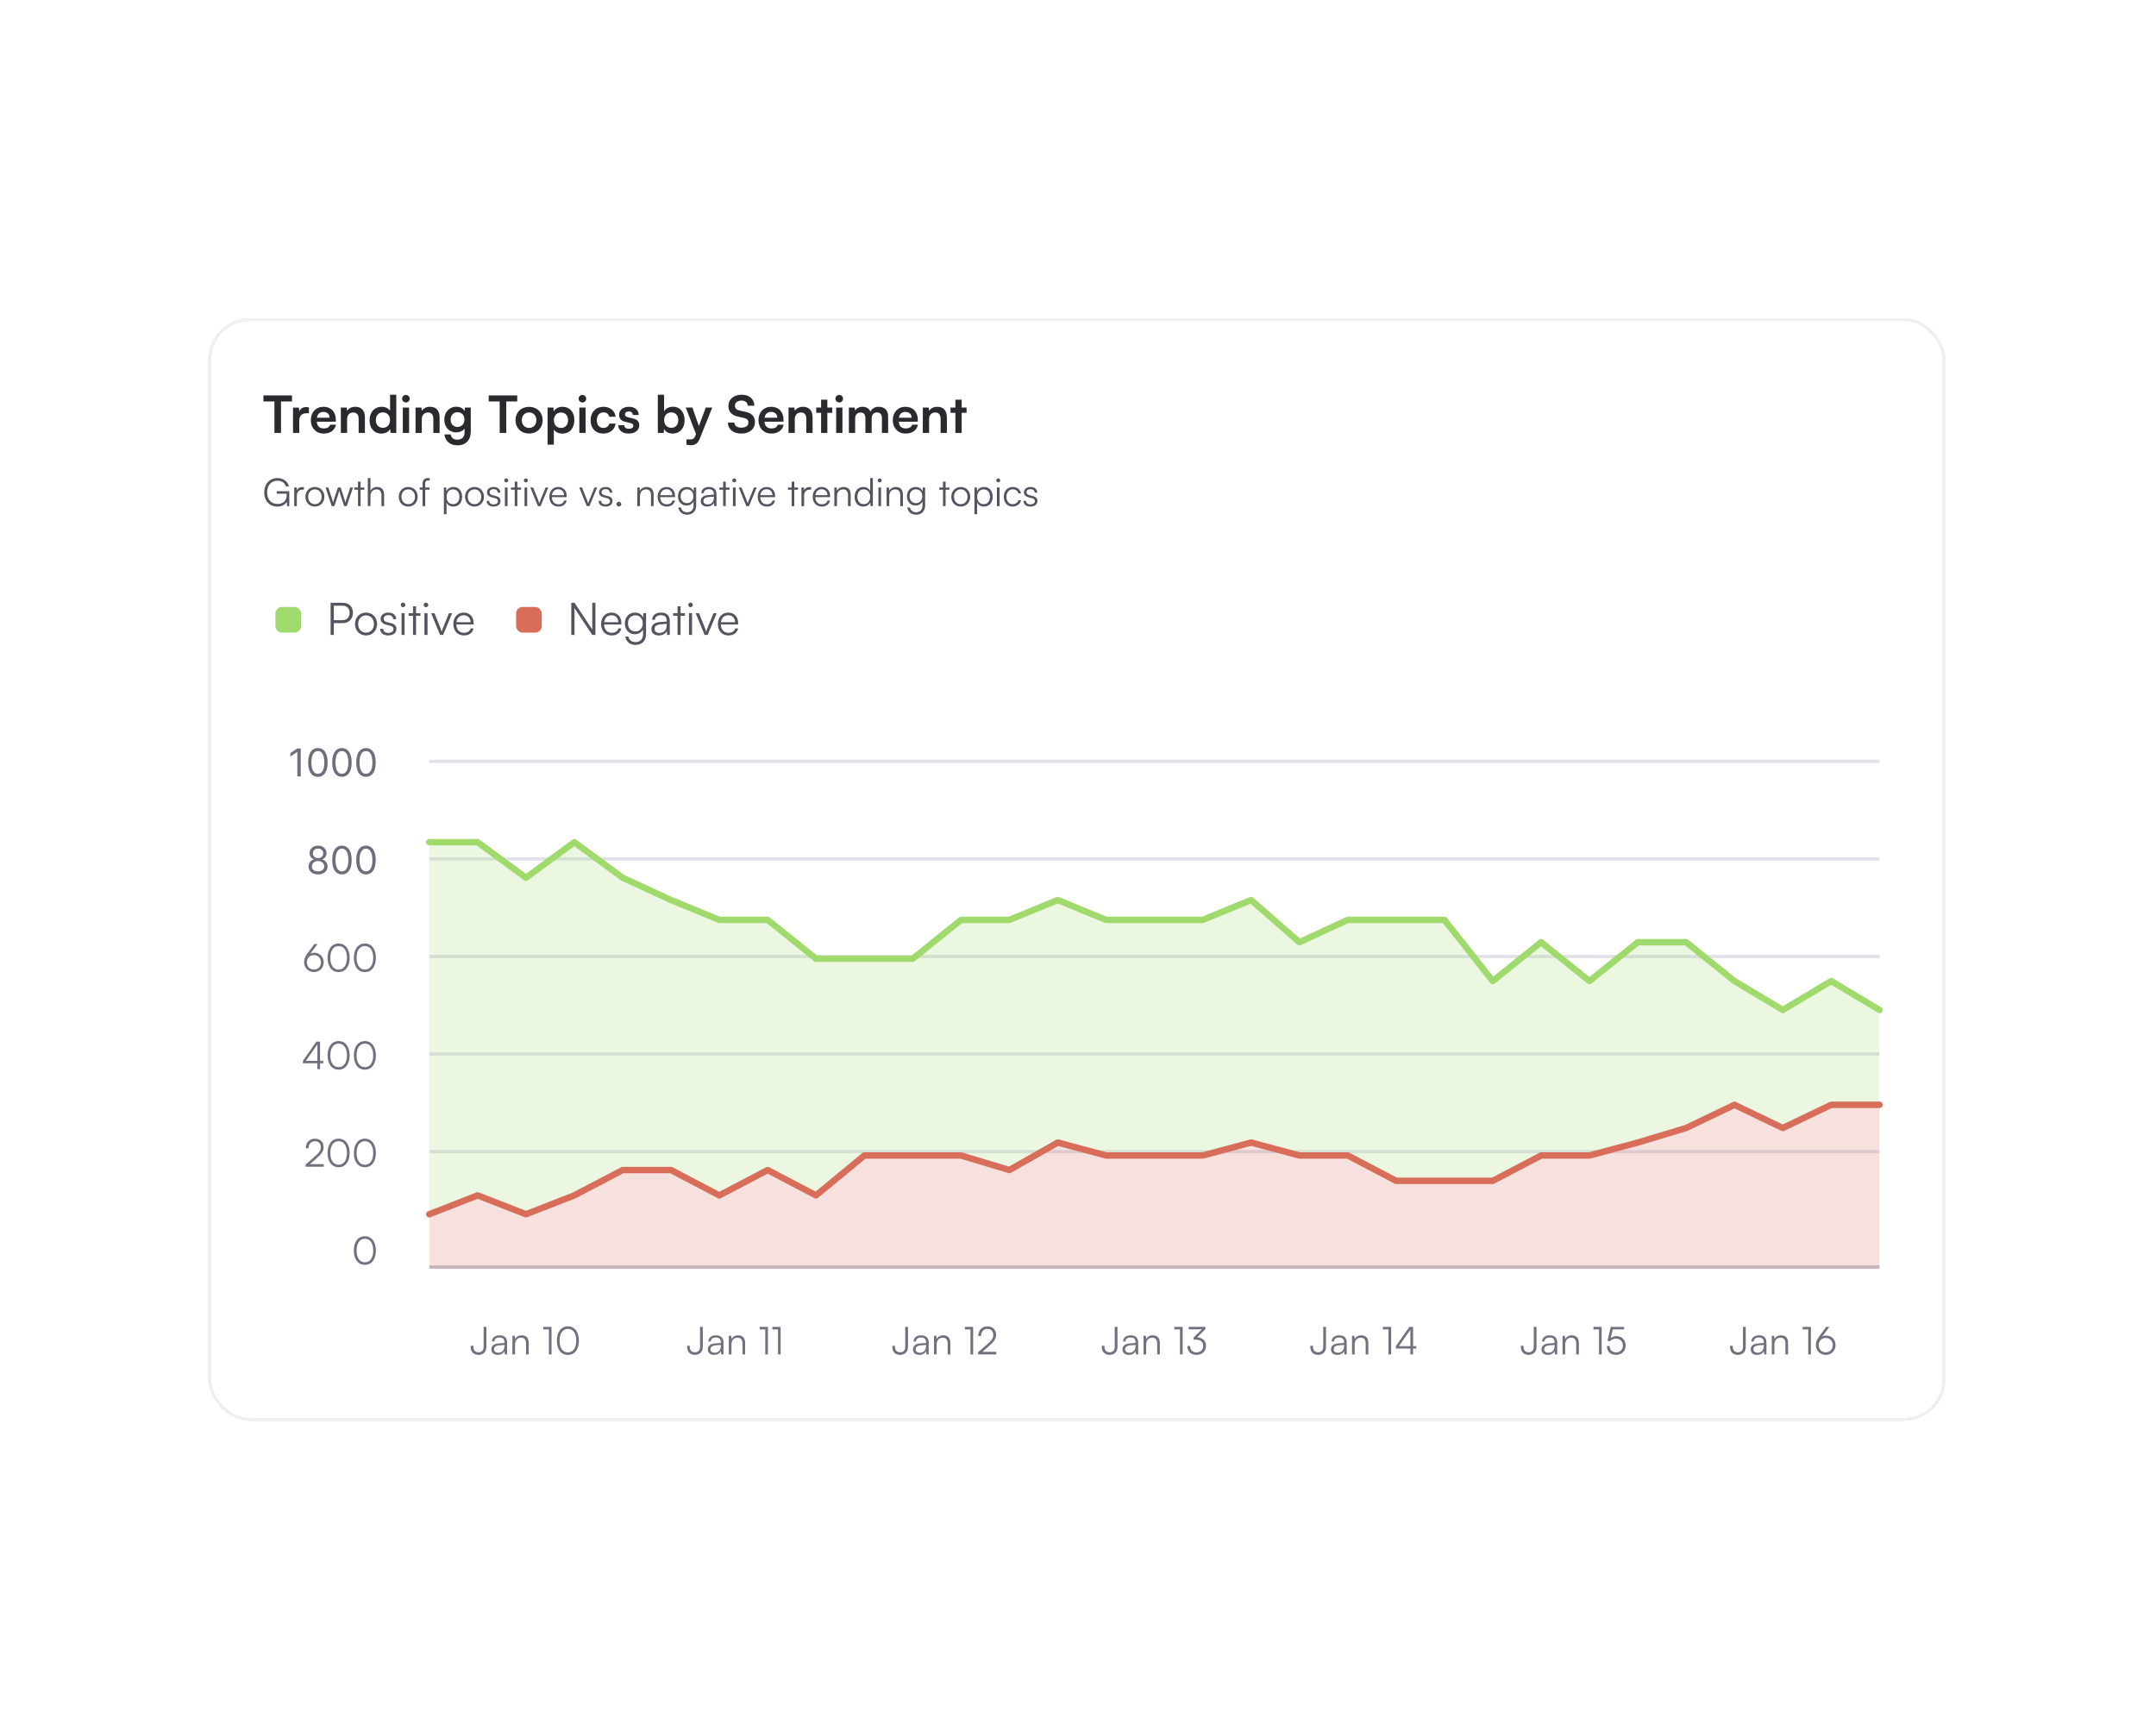 <svg width="500" height="400" viewBox="0 0 500 400" fill="none" xmlns="http://www.w3.org/2000/svg">
<g filter="url(#filter0_dd_8181_16797)">
<g clip-path="url(#clip0_8181_16797)">
<rect width="401.481" height="46.87" transform="translate(49 73)" fill="white"/>
<path d="M61.098 91.604V90.201H67.712V91.604H65.166V98.897H63.643V91.604H61.098ZM71.641 92.996V94.34H71.105C70.058 94.34 69.404 94.9 69.404 96.041V98.897H67.953V93.032H69.321L69.404 93.888C69.654 93.305 70.213 92.913 70.998 92.913C71.201 92.913 71.403 92.937 71.641 92.996ZM75.054 99.051C73.306 99.051 72.081 97.778 72.081 95.958C72.081 94.114 73.282 92.841 75.007 92.841C76.767 92.841 77.886 94.019 77.886 95.851V96.291L73.46 96.303C73.567 97.338 74.115 97.862 75.078 97.862C75.875 97.862 76.399 97.552 76.565 96.993H77.909C77.66 98.278 76.589 99.051 75.054 99.051ZM75.019 94.031C74.162 94.031 73.639 94.495 73.496 95.375H76.446C76.446 94.566 75.887 94.031 75.019 94.031ZM80.498 98.897H79.047V93.02H80.391L80.51 93.781C80.879 93.186 81.593 92.841 82.39 92.841C83.865 92.841 84.626 93.757 84.626 95.28V98.897H83.175V95.625C83.175 94.638 82.687 94.162 81.938 94.162C81.046 94.162 80.498 94.781 80.498 95.732V98.897ZM88.467 99.051C86.766 99.051 85.707 97.802 85.707 95.982C85.707 94.15 86.778 92.841 88.55 92.841C89.371 92.841 90.097 93.186 90.466 93.769V90.046H91.905V98.897H90.573L90.477 97.981C90.121 98.659 89.359 99.051 88.467 99.051ZM88.788 97.719C89.799 97.719 90.454 96.993 90.454 95.934C90.454 94.876 89.799 94.138 88.788 94.138C87.777 94.138 87.158 94.888 87.158 95.934C87.158 96.981 87.777 97.719 88.788 97.719ZM94.143 91.842C93.643 91.842 93.251 91.45 93.251 90.962C93.251 90.474 93.643 90.094 94.143 90.094C94.619 90.094 95.011 90.474 95.011 90.962C95.011 91.45 94.619 91.842 94.143 91.842ZM93.417 98.897V93.02H94.869V98.897H93.417ZM97.819 98.897H96.368V93.02H97.712L97.831 93.781C98.2 93.186 98.914 92.841 99.711 92.841C101.186 92.841 101.947 93.757 101.947 95.28V98.897H100.496V95.625C100.496 94.638 100.008 94.162 99.259 94.162C98.367 94.162 97.819 94.781 97.819 95.732V98.897ZM103.04 95.827C103.04 94.114 104.158 92.83 105.835 92.83C106.716 92.83 107.406 93.198 107.751 93.829L107.834 93.02H109.178V98.599C109.178 100.562 108 101.787 106.097 101.787C104.408 101.787 103.254 100.824 103.076 99.253H104.527C104.622 100.015 105.205 100.467 106.097 100.467C107.096 100.467 107.739 99.836 107.739 98.861V97.885C107.37 98.433 106.644 98.778 105.8 98.778C104.134 98.778 103.04 97.528 103.04 95.827ZM104.503 95.792C104.503 96.779 105.134 97.517 106.085 97.517C107.084 97.517 107.703 96.815 107.703 95.792C107.703 94.793 107.096 94.103 106.085 94.103C105.122 94.103 104.503 94.828 104.503 95.792ZM113.339 91.604V90.201H119.953V91.604H117.407V98.897H115.885V91.604H113.339ZM119.559 95.946C119.559 94.114 120.879 92.853 122.699 92.853C124.519 92.853 125.84 94.114 125.84 95.946C125.84 97.778 124.519 99.039 122.699 99.039C120.879 99.039 119.559 97.778 119.559 95.946ZM121.01 95.946C121.01 97.017 121.7 97.743 122.699 97.743C123.699 97.743 124.389 97.017 124.389 95.946C124.389 94.876 123.699 94.15 122.699 94.15C121.7 94.15 121.01 94.876 121.01 95.946ZM126.99 101.621V93.02H128.334L128.43 93.912C128.786 93.234 129.56 92.841 130.452 92.841C132.105 92.841 133.2 94.043 133.2 95.887C133.2 97.719 132.201 99.051 130.452 99.051C129.572 99.051 128.81 98.706 128.442 98.111V101.621H126.99ZM128.453 95.958C128.453 97.017 129.108 97.743 130.107 97.743C131.13 97.743 131.737 97.005 131.737 95.958C131.737 94.911 131.13 94.162 130.107 94.162C129.108 94.162 128.453 94.9 128.453 95.958ZM135.081 91.842C134.581 91.842 134.189 91.45 134.189 90.962C134.189 90.474 134.581 90.094 135.081 90.094C135.557 90.094 135.949 90.474 135.949 90.962C135.949 91.45 135.557 91.842 135.081 91.842ZM134.355 98.897V93.02H135.807V98.897H134.355ZM136.961 95.946C136.961 94.126 138.163 92.841 139.899 92.841C141.505 92.841 142.6 93.734 142.754 95.149H141.303C141.137 94.483 140.649 94.138 139.959 94.138C139.031 94.138 138.412 94.84 138.412 95.946C138.412 97.053 138.983 97.743 139.911 97.743C140.637 97.743 141.148 97.386 141.303 96.743H142.766C142.588 98.111 141.446 99.051 139.911 99.051C138.127 99.051 136.961 97.814 136.961 95.946ZM143.394 97.112H144.774C144.786 97.624 145.167 97.945 145.833 97.945C146.511 97.945 146.88 97.671 146.88 97.243C146.88 96.946 146.725 96.731 146.202 96.612L145.143 96.363C144.084 96.125 143.573 95.625 143.573 94.685C143.573 93.531 144.548 92.841 145.904 92.841C147.225 92.841 148.117 93.603 148.129 94.745H146.749C146.737 94.245 146.404 93.924 145.845 93.924C145.274 93.924 144.941 94.186 144.941 94.626C144.941 94.959 145.203 95.173 145.702 95.292L146.761 95.542C147.748 95.768 148.248 96.22 148.248 97.124C148.248 98.314 147.237 99.051 145.785 99.051C144.322 99.051 143.394 98.266 143.394 97.112ZM153.903 98.897H152.559V90.046H154.01V93.876C154.391 93.222 155.176 92.83 156.068 92.83C157.746 92.83 158.769 94.138 158.769 95.994C158.769 97.802 157.662 99.051 155.973 99.051C155.093 99.051 154.343 98.659 153.999 97.981L153.903 98.897ZM154.022 95.934C154.022 96.993 154.677 97.719 155.676 97.719C156.699 97.719 157.306 96.981 157.306 95.934C157.306 94.888 156.699 94.138 155.676 94.138C154.677 94.138 154.022 94.876 154.022 95.934ZM159.192 101.621V100.407H160.06C160.631 100.407 160.988 100.276 161.238 99.586L161.405 99.146L159.037 93.02H160.572L162.083 97.302L163.677 93.02H165.176L162.297 100.205C161.857 101.299 161.238 101.751 160.275 101.751C159.87 101.751 159.513 101.704 159.192 101.621ZM168.921 92.627C168.921 91.105 170.182 90.046 172.014 90.046C173.774 90.046 174.892 91.022 174.94 92.592H173.417C173.382 91.842 172.846 91.402 171.99 91.402C171.05 91.402 170.443 91.854 170.443 92.58C170.443 93.198 170.776 93.543 171.502 93.71L172.87 94.007C174.357 94.329 175.083 95.09 175.083 96.386C175.083 98.004 173.822 99.051 171.907 99.051C170.051 99.051 168.837 98.064 168.802 96.505H170.324C170.336 97.243 170.931 97.683 171.907 97.683C172.918 97.683 173.56 97.243 173.56 96.517C173.56 95.934 173.263 95.59 172.549 95.435L171.169 95.126C169.694 94.804 168.921 93.96 168.921 92.627ZM178.875 99.051C177.126 99.051 175.901 97.778 175.901 95.958C175.901 94.114 177.103 92.841 178.827 92.841C180.588 92.841 181.706 94.019 181.706 95.851V96.291L177.281 96.303C177.388 97.338 177.935 97.862 178.899 97.862C179.696 97.862 180.219 97.552 180.386 96.993H181.73C181.48 98.278 180.41 99.051 178.875 99.051ZM178.839 94.031C177.983 94.031 177.459 94.495 177.317 95.375H180.267C180.267 94.566 179.708 94.031 178.839 94.031ZM184.319 98.897H182.868V93.02H184.212L184.331 93.781C184.7 93.186 185.413 92.841 186.21 92.841C187.685 92.841 188.447 93.757 188.447 95.28V98.897H186.996V95.625C186.996 94.638 186.508 94.162 185.758 94.162C184.866 94.162 184.319 94.781 184.319 95.732V98.897ZM191.871 98.897H190.42V94.233H189.29V93.02H190.42V91.188H191.871V93.02H193.013V94.233H191.871V98.897ZM194.641 91.842C194.141 91.842 193.749 91.45 193.749 90.962C193.749 90.474 194.141 90.094 194.641 90.094C195.117 90.094 195.509 90.474 195.509 90.962C195.509 91.45 195.117 91.842 194.641 91.842ZM193.915 98.897V93.02H195.367V98.897H193.915ZM198.317 98.897H196.866V93.02H198.198L198.317 93.71C198.615 93.222 199.21 92.841 200.054 92.841C200.946 92.841 201.565 93.282 201.874 93.96C202.172 93.282 202.862 92.841 203.754 92.841C205.181 92.841 205.966 93.698 205.966 95.054V98.897H204.527V95.435C204.527 94.59 204.075 94.15 203.385 94.15C202.683 94.15 202.148 94.602 202.148 95.566V98.897H200.697V95.423C200.697 94.602 200.256 94.162 199.566 94.162C198.877 94.162 198.317 94.614 198.317 95.566V98.897ZM210.02 99.051C208.271 99.051 207.046 97.778 207.046 95.958C207.046 94.114 208.248 92.841 209.972 92.841C211.733 92.841 212.851 94.019 212.851 95.851V96.291L208.426 96.303C208.533 97.338 209.08 97.862 210.044 97.862C210.841 97.862 211.364 97.552 211.531 96.993H212.875C212.625 98.278 211.555 99.051 210.02 99.051ZM209.984 94.031C209.128 94.031 208.604 94.495 208.462 95.375H211.412C211.412 94.566 210.853 94.031 209.984 94.031ZM215.464 98.897H214.013V93.02H215.357L215.476 93.781C215.845 93.186 216.558 92.841 217.355 92.841C218.831 92.841 219.592 93.757 219.592 95.28V98.897H218.141V95.625C218.141 94.638 217.653 94.162 216.903 94.162C216.011 94.162 215.464 94.781 215.464 95.732V98.897ZM223.016 98.897H221.565V94.233H220.435V93.02H221.565V91.188H223.016V93.02H224.158V94.233H223.016V98.897Z" fill="#2A292E"/>
<path d="M64.348 109.983C62.876 109.983 61.948 111.071 61.948 112.704C61.948 114.363 62.93 115.371 64.366 115.371C65.437 115.371 66.481 114.854 66.481 113.319V112.989H64.17V112.418H67.087V115.88H66.579L66.516 114.863C66.177 115.496 65.374 115.978 64.339 115.978C62.528 115.978 61.279 114.676 61.279 112.704C61.279 110.75 62.528 109.376 64.357 109.376C65.704 109.376 66.748 110.143 66.998 111.303H66.302C66.034 110.429 65.285 109.983 64.348 109.983ZM70.487 111.499V112.053H70.147C69.353 112.053 68.845 112.588 68.845 113.409V115.871H68.229V111.553H68.809L68.854 112.222C69.023 111.758 69.478 111.455 70.085 111.455C70.219 111.455 70.335 111.464 70.487 111.499ZM70.836 113.712C70.836 112.392 71.764 111.437 73.031 111.437C74.298 111.437 75.225 112.392 75.225 113.712C75.225 115.024 74.298 115.978 73.031 115.978C71.764 115.978 70.836 115.024 70.836 113.712ZM71.46 113.703C71.46 114.72 72.103 115.425 73.031 115.425C73.95 115.425 74.601 114.72 74.601 113.703C74.601 112.704 73.95 111.99 73.031 111.99C72.103 111.99 71.46 112.704 71.46 113.703ZM76.928 115.871L75.501 111.553H76.134L76.982 114.158C77.08 114.444 77.16 114.738 77.25 115.086C77.321 114.738 77.464 114.301 77.508 114.158L78.365 111.553H78.998L79.846 114.158C79.926 114.39 80.033 114.765 80.114 115.086C80.203 114.729 80.221 114.622 80.372 114.158L81.229 111.553H81.871L80.408 115.871H79.81L78.918 113.159C78.811 112.838 78.74 112.57 78.686 112.311C78.624 112.543 78.552 112.802 78.436 113.159L77.544 115.871H76.928ZM83.63 115.871H83.024V112.07H82.158V111.553H83.024V110.188H83.63V111.553H84.496V112.07H83.63V115.871ZM85.913 115.862H85.297V109.367H85.913V112.302C86.19 111.785 86.716 111.437 87.439 111.437C88.572 111.437 89.08 112.142 89.08 113.23V115.871H88.465V113.364C88.465 112.356 87.992 111.999 87.323 111.999C86.395 111.999 85.913 112.686 85.913 113.516V115.862ZM92.478 113.712C92.478 112.392 93.406 111.437 94.673 111.437C95.94 111.437 96.868 112.392 96.868 113.712C96.868 115.024 95.94 115.978 94.673 115.978C93.406 115.978 92.478 115.024 92.478 113.712ZM93.103 113.703C93.103 114.72 93.745 115.425 94.673 115.425C95.592 115.425 96.243 114.72 96.243 113.703C96.243 112.704 95.592 111.99 94.673 111.99C93.745 111.99 93.103 112.704 93.103 113.703ZM97.336 111.553H97.996V110.714C97.996 109.742 98.531 109.367 99.192 109.367C99.343 109.367 99.522 109.376 99.664 109.403V109.929H99.299C98.754 109.929 98.612 110.206 98.612 110.714V111.553H99.629V112.07H98.612V115.871H97.996V112.07H97.336V111.553ZM102.941 117.754V111.553H103.476L103.538 112.427C103.842 111.758 104.448 111.437 105.171 111.437C106.42 111.437 107.17 112.392 107.17 113.694C107.17 114.997 106.447 115.978 105.171 115.978C104.44 115.978 103.86 115.666 103.556 115.041V117.754H102.941ZM103.565 113.712C103.565 114.702 104.118 115.425 105.064 115.425C106.001 115.425 106.545 114.702 106.545 113.712C106.545 112.713 106.001 111.999 105.064 111.999C104.118 111.999 103.565 112.713 103.565 113.712ZM107.848 113.712C107.848 112.392 108.775 111.437 110.042 111.437C111.309 111.437 112.237 112.392 112.237 113.712C112.237 115.024 111.309 115.978 110.042 115.978C108.775 115.978 107.848 115.024 107.848 113.712ZM108.472 113.703C108.472 114.72 109.114 115.425 110.042 115.425C110.961 115.425 111.613 114.72 111.613 113.703C111.613 112.704 110.961 111.99 110.042 111.99C109.114 111.99 108.472 112.704 108.472 113.703ZM112.856 114.658H113.445C113.445 115.157 113.819 115.47 114.426 115.47C115.095 115.47 115.488 115.184 115.488 114.72C115.488 114.363 115.309 114.158 114.801 114.033L114.06 113.846C113.311 113.658 112.945 113.266 112.945 112.677C112.945 111.919 113.579 111.437 114.506 111.437C115.416 111.437 116.005 111.937 116.032 112.74H115.434C115.416 112.24 115.068 111.945 114.489 111.945C113.882 111.945 113.543 112.204 113.543 112.668C113.543 112.998 113.775 113.23 114.248 113.346L114.988 113.534C115.738 113.721 116.077 114.069 116.077 114.693C116.077 115.47 115.416 115.978 114.435 115.978C113.463 115.978 112.856 115.461 112.856 114.658ZM117.393 110.366C117.144 110.366 116.938 110.161 116.938 109.911C116.938 109.662 117.144 109.447 117.393 109.447C117.643 109.447 117.857 109.662 117.857 109.911C117.857 110.161 117.643 110.366 117.393 110.366ZM117.09 115.871V111.553H117.706V115.871H117.09ZM119.98 115.871H119.373V112.07H118.508V111.553H119.373V110.188H119.98V111.553H120.845V112.07H119.98V115.871ZM121.95 110.366C121.7 110.366 121.495 110.161 121.495 109.911C121.495 109.662 121.7 109.447 121.95 109.447C122.2 109.447 122.414 109.662 122.414 109.911C122.414 110.161 122.2 110.366 121.95 110.366ZM121.647 115.871V111.553H122.262V115.871H121.647ZM124.751 115.871L122.984 111.553H123.644L124.76 114.337C124.876 114.649 124.992 114.943 125.072 115.229C125.152 114.934 125.268 114.649 125.393 114.337L126.526 111.553H127.16L125.366 115.871H124.751ZM129.505 115.978C128.238 115.978 127.39 115.068 127.39 113.712C127.39 112.365 128.229 111.437 129.46 111.437C130.629 111.437 131.423 112.267 131.423 113.489V113.792H127.988C128.032 114.845 128.586 115.452 129.513 115.452C130.218 115.452 130.673 115.148 130.834 114.577H131.423C131.191 115.487 130.522 115.978 129.505 115.978ZM129.46 111.963C128.648 111.963 128.113 112.499 128.006 113.346H130.807C130.807 112.516 130.272 111.963 129.46 111.963ZM136.086 115.871L134.319 111.553H134.98L136.095 114.337C136.211 114.649 136.327 114.943 136.407 115.229C136.487 114.934 136.603 114.649 136.728 114.337L137.861 111.553H138.495L136.701 115.871H136.086ZM138.828 114.658H139.417C139.417 115.157 139.792 115.47 140.399 115.47C141.068 115.47 141.46 115.184 141.46 114.72C141.46 114.363 141.282 114.158 140.773 114.033L140.033 113.846C139.283 113.658 138.918 113.266 138.918 112.677C138.918 111.919 139.551 111.437 140.479 111.437C141.389 111.437 141.978 111.937 142.005 112.74H141.407C141.389 112.24 141.041 111.945 140.461 111.945C139.854 111.945 139.515 112.204 139.515 112.668C139.515 112.998 139.747 113.23 140.22 113.346L140.961 113.534C141.71 113.721 142.049 114.069 142.049 114.693C142.049 115.47 141.389 115.978 140.408 115.978C139.435 115.978 138.828 115.461 138.828 114.658ZM143.519 115.969C143.216 115.969 142.957 115.719 142.957 115.425C142.957 115.122 143.216 114.863 143.519 114.863C143.823 114.863 144.081 115.122 144.081 115.425C144.081 115.719 143.823 115.969 143.519 115.969ZM148.418 115.871H147.802V111.553H148.338L148.427 112.302C148.712 111.749 149.283 111.437 149.908 111.437C151.095 111.437 151.585 112.142 151.585 113.23V115.871H150.97V113.364C150.97 112.356 150.515 111.999 149.801 111.999C148.918 111.999 148.418 112.641 148.418 113.614V115.871ZM154.623 115.978C153.356 115.978 152.509 115.068 152.509 113.712C152.509 112.365 153.347 111.437 154.579 111.437C155.747 111.437 156.541 112.267 156.541 113.489V113.792H153.107C153.151 114.845 153.704 115.452 154.632 115.452C155.337 115.452 155.792 115.148 155.953 114.577H156.541C156.31 115.487 155.64 115.978 154.623 115.978ZM154.579 111.963C153.767 111.963 153.232 112.499 153.124 113.346H155.926C155.926 112.516 155.391 111.963 154.579 111.963ZM157.231 113.587C157.231 112.409 157.99 111.437 159.257 111.437C160.006 111.437 160.577 111.785 160.854 112.418L160.916 111.553H161.451V115.737C161.451 117.022 160.631 117.861 159.364 117.861C158.257 117.861 157.481 117.236 157.312 116.192H157.927C158.061 116.888 158.596 117.299 159.373 117.299C160.256 117.299 160.845 116.701 160.845 115.8V114.774C160.55 115.38 159.952 115.737 159.212 115.737C157.981 115.737 157.231 114.765 157.231 113.587ZM157.847 113.578C157.847 114.461 158.391 115.184 159.301 115.184C160.238 115.184 160.791 114.506 160.791 113.578C160.791 112.659 160.256 111.981 159.31 111.981C158.382 111.981 157.847 112.704 157.847 113.578ZM163.976 115.978C163.057 115.978 162.513 115.461 162.513 114.702C162.513 113.908 163.12 113.409 164.128 113.328L165.555 113.212V113.07C165.555 112.222 165.047 111.954 164.413 111.954C163.664 111.954 163.218 112.293 163.218 112.873H162.656C162.656 111.999 163.369 111.437 164.431 111.437C165.43 111.437 166.162 111.937 166.162 113.079V115.871H165.644L165.564 115.113C165.297 115.657 164.708 115.978 163.976 115.978ZM164.119 115.479C165.029 115.479 165.555 114.845 165.555 113.908V113.676L164.279 113.774C163.468 113.846 163.137 114.203 163.137 114.684C163.137 115.211 163.53 115.479 164.119 115.479ZM168.309 115.871H167.702V112.07H166.837V111.553H167.702V110.188H168.309V111.553H169.175V112.07H168.309V115.871ZM170.28 110.366C170.03 110.366 169.825 110.161 169.825 109.911C169.825 109.662 170.03 109.447 170.28 109.447C170.529 109.447 170.743 109.662 170.743 109.911C170.743 110.161 170.529 110.366 170.28 110.366ZM169.976 115.871V111.553H170.592V115.871H169.976ZM173.08 115.871L171.314 111.553H171.974L173.089 114.337C173.205 114.649 173.321 114.943 173.401 115.229C173.482 114.934 173.597 114.649 173.722 114.337L174.855 111.553H175.489L173.696 115.871H173.08ZM177.834 115.978C176.567 115.978 175.719 115.068 175.719 113.712C175.719 112.365 176.558 111.437 177.789 111.437C178.958 111.437 179.752 112.267 179.752 113.489V113.792H176.317C176.362 114.845 176.915 115.452 177.843 115.452C178.548 115.452 179.003 115.148 179.163 114.577H179.752C179.52 115.487 178.851 115.978 177.834 115.978ZM177.789 111.963C176.977 111.963 176.442 112.499 176.335 113.346H179.137C179.137 112.516 178.601 111.963 177.789 111.963ZM184.201 115.871H183.594V112.07H182.729V111.553H183.594V110.188H184.201V111.553H185.067V112.07H184.201V115.871ZM188.125 111.499V112.053H187.786C186.992 112.053 186.484 112.588 186.484 113.409V115.871H185.868V111.553H186.448L186.493 112.222C186.662 111.758 187.117 111.455 187.724 111.455C187.858 111.455 187.974 111.464 188.125 111.499ZM190.589 115.978C189.322 115.978 188.475 115.068 188.475 113.712C188.475 112.365 189.314 111.437 190.545 111.437C191.714 111.437 192.508 112.267 192.508 113.489V113.792H189.073C189.117 114.845 189.67 115.452 190.598 115.452C191.303 115.452 191.758 115.148 191.919 114.577H192.508C192.276 115.487 191.606 115.978 190.589 115.978ZM190.545 111.963C189.733 111.963 189.198 112.499 189.09 113.346H191.892C191.892 112.516 191.357 111.963 190.545 111.963ZM194.107 115.871H193.492V111.553H194.027L194.116 112.302C194.402 111.749 194.973 111.437 195.597 111.437C196.784 111.437 197.275 112.142 197.275 113.23V115.871H196.659V113.364C196.659 112.356 196.204 111.999 195.49 111.999C194.607 111.999 194.107 112.641 194.107 113.614V115.871ZM200.197 115.978C198.939 115.978 198.198 115.015 198.198 113.721C198.198 112.418 198.939 111.437 200.224 111.437C200.937 111.437 201.508 111.749 201.812 112.374V109.367H202.427V115.871H201.892L201.829 114.988C201.526 115.657 200.919 115.978 200.197 115.978ZM200.304 115.416C201.25 115.416 201.803 114.702 201.803 113.703C201.803 112.713 201.25 111.99 200.304 111.99C199.367 111.99 198.823 112.713 198.823 113.703C198.823 114.702 199.367 115.416 200.304 115.416ZM204.015 110.366C203.765 110.366 203.56 110.161 203.56 109.911C203.56 109.662 203.765 109.447 204.015 109.447C204.265 109.447 204.479 109.662 204.479 109.911C204.479 110.161 204.265 110.366 204.015 110.366ZM203.712 115.871V111.553H204.327V115.871H203.712ZM206.227 115.871H205.611V111.553H206.146L206.236 112.302C206.521 111.749 207.092 111.437 207.717 111.437C208.903 111.437 209.394 112.142 209.394 113.23V115.871H208.778V113.364C208.778 112.356 208.323 111.999 207.61 111.999C206.726 111.999 206.227 112.641 206.227 113.614V115.871ZM210.327 113.587C210.327 112.409 211.085 111.437 212.352 111.437C213.101 111.437 213.672 111.785 213.949 112.418L214.011 111.553H214.547V115.737C214.547 117.022 213.726 117.861 212.459 117.861C211.353 117.861 210.576 117.236 210.407 116.192H211.022C211.156 116.888 211.692 117.299 212.468 117.299C213.351 117.299 213.94 116.701 213.94 115.8V114.774C213.645 115.38 213.048 115.737 212.307 115.737C211.076 115.737 210.327 114.765 210.327 113.587ZM210.942 113.578C210.942 114.461 211.486 115.184 212.396 115.184C213.333 115.184 213.886 114.506 213.886 113.578C213.886 112.659 213.351 111.981 212.405 111.981C211.477 111.981 210.942 112.704 210.942 113.578ZM219.296 115.871H218.689V112.07H217.824V111.553H218.689V110.188H219.296V111.553H220.161V112.07H219.296V115.871ZM220.616 113.712C220.616 112.392 221.544 111.437 222.811 111.437C224.078 111.437 225.006 112.392 225.006 113.712C225.006 115.024 224.078 115.978 222.811 115.978C221.544 115.978 220.616 115.024 220.616 113.712ZM221.241 113.703C221.241 114.72 221.883 115.425 222.811 115.425C223.73 115.425 224.381 114.72 224.381 113.703C224.381 112.704 223.73 111.99 222.811 111.99C221.883 111.99 221.241 112.704 221.241 113.703ZM225.99 117.754V111.553H226.526L226.588 112.427C226.891 111.758 227.498 111.437 228.221 111.437C229.47 111.437 230.219 112.392 230.219 113.694C230.219 114.997 229.496 115.978 228.221 115.978C227.489 115.978 226.909 115.666 226.606 115.041V117.754H225.99ZM226.615 113.712C226.615 114.702 227.168 115.425 228.114 115.425C229.05 115.425 229.595 114.702 229.595 113.712C229.595 112.713 229.05 111.999 228.114 111.999C227.168 111.999 226.615 112.713 226.615 113.712ZM231.504 110.366C231.254 110.366 231.049 110.161 231.049 109.911C231.049 109.662 231.254 109.447 231.504 109.447C231.754 109.447 231.968 109.662 231.968 109.911C231.968 110.161 231.754 110.366 231.504 110.366ZM231.2 115.871V111.553H231.816V115.871H231.2ZM232.796 113.721C232.796 112.365 233.626 111.437 234.884 111.437C235.883 111.437 236.615 112.017 236.784 112.909H236.169C236.008 112.311 235.491 111.981 234.893 111.981C234.019 111.981 233.403 112.65 233.403 113.712C233.403 114.738 233.974 115.425 234.848 115.425C235.491 115.425 236.008 115.068 236.178 114.515H236.802C236.597 115.398 235.83 115.978 234.848 115.978C233.626 115.978 232.796 115.077 232.796 113.721ZM237.369 114.658H237.958C237.958 115.157 238.333 115.47 238.939 115.47C239.608 115.47 240.001 115.184 240.001 114.72C240.001 114.363 239.823 114.158 239.314 114.033L238.574 113.846C237.824 113.658 237.458 113.266 237.458 112.677C237.458 111.919 238.092 111.437 239.02 111.437C239.93 111.437 240.519 111.937 240.545 112.74H239.948C239.93 112.24 239.582 111.945 239.002 111.945C238.395 111.945 238.056 112.204 238.056 112.668C238.056 112.998 238.288 113.23 238.761 113.346L239.501 113.534C240.251 113.721 240.59 114.069 240.59 114.693C240.59 115.47 239.93 115.978 238.948 115.978C237.976 115.978 237.369 115.461 237.369 114.658Z" fill="#56535E"/>
<rect width="401.481" height="208.176" transform="translate(49 119.869)" fill="white"/>
<rect x="63.87" y="139.264" width="5.948" height="5.948" rx="1.487" fill="#A1DA6C"/>
<path d="M79.513 143.001H77.421V145.738H76.671V138.286H79.513C80.949 138.286 81.855 139.222 81.855 140.628C81.855 141.981 80.939 143.001 79.513 143.001ZM79.409 138.962H77.421V142.324H79.367C80.45 142.324 81.074 141.637 81.074 140.617C81.074 139.587 80.439 138.962 79.409 138.962ZM82.331 143.219C82.331 141.679 83.414 140.565 84.892 140.565C86.37 140.565 87.452 141.679 87.452 143.219C87.452 144.749 86.37 145.863 84.892 145.863C83.414 145.863 82.331 144.749 82.331 143.219ZM83.06 143.209C83.06 144.396 83.809 145.218 84.892 145.218C85.964 145.218 86.724 144.396 86.724 143.209C86.724 142.043 85.964 141.21 84.892 141.21C83.809 141.21 83.06 142.043 83.06 143.209ZM88.174 144.323H88.861C88.861 144.906 89.298 145.27 90.006 145.27C90.787 145.27 91.245 144.937 91.245 144.396C91.245 143.979 91.037 143.74 90.443 143.594L89.579 143.375C88.705 143.157 88.278 142.699 88.278 142.012C88.278 141.127 89.017 140.565 90.1 140.565C91.162 140.565 91.849 141.148 91.88 142.085H91.182C91.162 141.502 90.756 141.158 90.079 141.158C89.371 141.158 88.976 141.46 88.976 142.002C88.976 142.387 89.246 142.657 89.798 142.793L90.662 143.011C91.536 143.23 91.932 143.636 91.932 144.364C91.932 145.27 91.162 145.863 90.017 145.863C88.882 145.863 88.174 145.259 88.174 144.323ZM93.468 139.316C93.177 139.316 92.937 139.077 92.937 138.785C92.937 138.494 93.177 138.244 93.468 138.244C93.76 138.244 94.009 138.494 94.009 138.785C94.009 139.077 93.76 139.316 93.468 139.316ZM93.114 145.738V140.7H93.832V145.738H93.114ZM96.486 145.738H95.778V141.304H94.768V140.7H95.778V139.108H96.486V140.7H97.495V141.304H96.486V145.738ZM98.784 139.316C98.493 139.316 98.254 139.077 98.254 138.785C98.254 138.494 98.493 138.244 98.784 138.244C99.076 138.244 99.326 138.494 99.326 138.785C99.326 139.077 99.076 139.316 98.784 139.316ZM98.43 145.738V140.7H99.149V145.738H98.43ZM102.052 145.738L99.991 140.7H100.761L102.062 143.948C102.197 144.312 102.333 144.656 102.426 144.989C102.52 144.645 102.655 144.312 102.801 143.948L104.123 140.7H104.862L102.77 145.738H102.052ZM107.598 145.863C106.12 145.863 105.131 144.801 105.131 143.219C105.131 141.648 106.109 140.565 107.546 140.565C108.909 140.565 109.836 141.533 109.836 142.959V143.313H105.828C105.88 144.541 106.526 145.249 107.608 145.249C108.43 145.249 108.961 144.895 109.149 144.229H109.836C109.565 145.291 108.784 145.863 107.598 145.863ZM107.546 141.179C106.599 141.179 105.974 141.804 105.849 142.793H109.117C109.117 141.825 108.493 141.179 107.546 141.179Z" fill="#56535E"/>
<rect x="119.688" y="139.264" width="5.948" height="5.948" rx="1.487" fill="#D86D5A"/>
<path d="M133.238 145.738H132.489V138.286H133.248L137.349 144.489V138.286H138.088V145.738H137.349L133.238 139.535V145.738ZM141.866 145.863C140.388 145.863 139.399 144.801 139.399 143.219C139.399 141.648 140.377 140.565 141.814 140.565C143.177 140.565 144.104 141.533 144.104 142.959V143.313H140.096C140.148 144.541 140.794 145.249 141.876 145.249C142.698 145.249 143.229 144.895 143.417 144.229H144.104C143.833 145.291 143.052 145.863 141.866 145.863ZM141.814 141.179C140.867 141.179 140.242 141.804 140.117 142.793H143.385C143.385 141.825 142.761 141.179 141.814 141.179ZM144.908 143.074C144.908 141.7 145.793 140.565 147.271 140.565C148.146 140.565 148.812 140.971 149.134 141.71L149.207 140.7H149.832V145.582C149.832 147.081 148.874 148.059 147.396 148.059C146.105 148.059 145.2 147.331 145.002 146.113H145.72C145.876 146.925 146.501 147.404 147.407 147.404C148.437 147.404 149.124 146.706 149.124 145.655V144.458C148.781 145.166 148.083 145.582 147.219 145.582C145.783 145.582 144.908 144.448 144.908 143.074ZM145.627 143.063C145.627 144.094 146.262 144.937 147.323 144.937C148.416 144.937 149.062 144.146 149.062 143.063C149.062 141.991 148.437 141.2 147.334 141.2C146.251 141.2 145.627 142.043 145.627 143.063ZM152.777 145.863C151.705 145.863 151.07 145.259 151.07 144.375C151.07 143.448 151.778 142.865 152.954 142.772L154.62 142.636V142.47C154.62 141.481 154.026 141.169 153.287 141.169C152.413 141.169 151.893 141.564 151.893 142.241H151.237C151.237 141.221 152.07 140.565 153.308 140.565C154.474 140.565 155.327 141.148 155.327 142.48V145.738H154.724L154.63 144.854C154.318 145.488 153.631 145.863 152.777 145.863ZM152.944 145.28C154.006 145.28 154.62 144.541 154.62 143.448V143.178L153.131 143.292C152.184 143.375 151.799 143.792 151.799 144.354C151.799 144.968 152.257 145.28 152.944 145.28ZM157.833 145.738H157.125V141.304H156.115V140.7H157.125V139.108H157.833V140.7H158.842V141.304H157.833V145.738ZM160.131 139.316C159.84 139.316 159.601 139.077 159.601 138.785C159.601 138.494 159.84 138.244 160.131 138.244C160.423 138.244 160.673 138.494 160.673 138.785C160.673 139.077 160.423 139.316 160.131 139.316ZM159.777 145.738V140.7H160.496V145.738H159.777ZM163.399 145.738L161.338 140.7H162.108L163.409 143.948C163.544 144.312 163.68 144.656 163.773 144.989C163.867 144.645 164.002 144.312 164.148 143.948L165.47 140.7H166.209L164.117 145.738H163.399ZM168.945 145.863C167.467 145.863 166.478 144.801 166.478 143.219C166.478 141.648 167.456 140.565 168.893 140.565C170.256 140.565 171.183 141.533 171.183 142.959V143.313H167.175C167.227 144.541 167.873 145.249 168.955 145.249C169.778 145.249 170.308 144.895 170.496 144.229H171.183C170.912 145.291 170.131 145.863 168.945 145.863ZM168.893 141.179C167.946 141.179 167.321 141.804 167.196 142.793H170.465C170.465 141.825 169.84 141.179 168.893 141.179Z" fill="#56535E"/>
<path d="M69.739 172.068V178.557H68.953V172.892H68.915L67.331 173.944V173.145L68.953 172.068H69.739ZM73.721 178.645C73.244 178.645 72.837 178.515 72.501 178.256C72.166 177.994 71.909 177.615 71.732 177.118C71.554 176.62 71.466 176.018 71.466 175.312C71.466 174.611 71.554 174.012 71.732 173.516C71.911 173.017 72.169 172.637 72.505 172.375C72.843 172.111 73.248 171.979 73.721 171.979C74.194 171.979 74.599 172.111 74.935 172.375C75.273 172.637 75.53 173.017 75.708 173.516C75.887 174.012 75.977 174.611 75.977 175.312C75.977 176.018 75.888 176.62 75.711 177.118C75.534 177.615 75.277 177.994 74.941 178.256C74.605 178.515 74.199 178.645 73.721 178.645ZM73.721 177.948C74.194 177.948 74.562 177.72 74.824 177.264C75.086 176.808 75.217 176.157 75.217 175.312C75.217 174.751 75.156 174.272 75.036 173.877C74.918 173.482 74.747 173.181 74.523 172.974C74.301 172.767 74.034 172.664 73.721 172.664C73.252 172.664 72.886 172.895 72.622 173.358C72.358 173.818 72.226 174.47 72.226 175.312C72.226 175.874 72.285 176.352 72.403 176.744C72.522 177.137 72.692 177.436 72.913 177.641C73.137 177.846 73.407 177.948 73.721 177.948ZM79.297 178.645C78.82 178.645 78.413 178.515 78.078 178.256C77.742 177.994 77.485 177.615 77.308 177.118C77.13 176.62 77.042 176.018 77.042 175.312C77.042 174.611 77.13 174.012 77.308 173.516C77.487 173.017 77.745 172.637 78.081 172.375C78.419 172.111 78.824 171.979 79.297 171.979C79.77 171.979 80.175 172.111 80.511 172.375C80.849 172.637 81.106 173.017 81.284 173.516C81.463 174.012 81.553 174.611 81.553 175.312C81.553 176.018 81.465 176.62 81.287 177.118C81.11 177.615 80.853 177.994 80.517 178.256C80.181 178.515 79.775 178.645 79.297 178.645ZM79.297 177.948C79.77 177.948 80.138 177.72 80.4 177.264C80.662 176.808 80.793 176.157 80.793 175.312C80.793 174.751 80.733 174.272 80.612 173.877C80.494 173.482 80.323 173.181 80.099 172.974C79.877 172.767 79.61 172.664 79.297 172.664C78.829 172.664 78.462 172.895 78.198 173.358C77.934 173.818 77.802 174.47 77.802 175.312C77.802 175.874 77.861 176.352 77.979 176.744C78.098 177.137 78.268 177.436 78.49 177.641C78.713 177.846 78.983 177.948 79.297 177.948ZM84.874 178.645C84.396 178.645 83.99 178.515 83.654 178.256C83.318 177.994 83.061 177.615 82.884 177.118C82.707 176.62 82.618 176.018 82.618 175.312C82.618 174.611 82.707 174.012 82.884 173.516C83.063 173.017 83.321 172.637 83.657 172.375C83.995 172.111 84.4 171.979 84.874 171.979C85.347 171.979 85.751 172.111 86.087 172.375C86.425 172.637 86.683 173.017 86.86 173.516C87.04 174.012 87.129 174.611 87.129 175.312C87.129 176.018 87.041 176.62 86.863 177.118C86.686 177.615 86.429 177.994 86.093 178.256C85.757 178.515 85.351 178.645 84.874 178.645ZM84.874 177.948C85.347 177.948 85.714 177.72 85.976 177.264C86.238 176.808 86.369 176.157 86.369 175.312C86.369 174.751 86.309 174.272 86.188 173.877C86.07 173.482 85.899 173.181 85.675 172.974C85.453 172.767 85.186 172.664 84.874 172.664C84.405 172.664 84.038 172.895 83.774 173.358C83.51 173.818 83.378 174.47 83.378 175.312C83.378 175.874 83.437 176.352 83.556 176.744C83.674 177.137 83.844 177.436 84.066 177.641C84.29 177.846 84.559 177.948 84.874 177.948Z" fill="#6C6E79"/>
<rect x="99.558" y="174.686" width="336.313" height="0.743" fill="#E0E1E9"/>
<path d="M73.762 201.27C73.327 201.27 72.942 201.193 72.608 201.039C72.277 200.883 72.018 200.668 71.832 200.396C71.646 200.121 71.555 199.809 71.557 199.458C71.555 199.184 71.608 198.93 71.718 198.698C71.828 198.463 71.978 198.268 72.168 198.112C72.36 197.953 72.575 197.853 72.811 197.811V197.773C72.501 197.692 72.254 197.518 72.07 197.25C71.886 196.979 71.795 196.672 71.797 196.328C71.795 195.998 71.879 195.704 72.048 195.444C72.217 195.184 72.449 194.979 72.745 194.829C73.043 194.679 73.382 194.604 73.762 194.604C74.138 194.604 74.474 194.679 74.769 194.829C75.065 194.979 75.297 195.184 75.466 195.444C75.637 195.704 75.724 195.998 75.726 196.328C75.724 196.672 75.63 196.979 75.444 197.25C75.26 197.518 75.016 197.692 74.712 197.773V197.811C74.947 197.853 75.158 197.953 75.346 198.112C75.534 198.268 75.684 198.463 75.796 198.698C75.908 198.93 75.965 199.184 75.967 199.458C75.965 199.809 75.87 200.121 75.682 200.396C75.496 200.668 75.237 200.883 74.905 201.039C74.576 201.193 74.195 201.27 73.762 201.27ZM73.762 200.573C74.055 200.573 74.309 200.526 74.522 200.431C74.735 200.336 74.9 200.202 75.016 200.028C75.132 199.855 75.192 199.652 75.194 199.42C75.192 199.175 75.128 198.959 75.004 198.771C74.879 198.583 74.709 198.435 74.493 198.327C74.28 198.219 74.036 198.165 73.762 198.165C73.485 198.165 73.238 198.219 73.02 198.327C72.805 198.435 72.635 198.583 72.51 198.771C72.388 198.959 72.328 199.175 72.33 199.42C72.328 199.652 72.383 199.855 72.498 200.028C72.614 200.202 72.779 200.336 72.995 200.431C73.21 200.526 73.466 200.573 73.762 200.573ZM73.762 197.494C73.994 197.494 74.2 197.447 74.379 197.354C74.561 197.261 74.704 197.132 74.807 196.965C74.911 196.798 74.963 196.602 74.966 196.379C74.963 196.159 74.912 195.968 74.81 195.805C74.709 195.64 74.569 195.514 74.389 195.425C74.21 195.334 74 195.289 73.762 195.289C73.519 195.289 73.306 195.334 73.125 195.425C72.943 195.514 72.803 195.64 72.704 195.805C72.604 195.968 72.556 196.159 72.558 196.379C72.556 196.602 72.605 196.798 72.707 196.965C72.81 197.132 72.953 197.261 73.134 197.354C73.316 197.447 73.525 197.494 73.762 197.494ZM79.297 201.27C78.82 201.27 78.413 201.14 78.078 200.881C77.742 200.619 77.485 200.24 77.308 199.743C77.13 199.245 77.042 198.643 77.042 197.937C77.042 197.236 77.13 196.637 77.308 196.141C77.487 195.642 77.745 195.262 78.081 195C78.419 194.736 78.824 194.604 79.297 194.604C79.77 194.604 80.175 194.736 80.511 195C80.849 195.262 81.106 195.642 81.284 196.141C81.463 196.637 81.553 197.236 81.553 197.937C81.553 198.643 81.465 199.245 81.287 199.743C81.11 200.24 80.853 200.619 80.517 200.881C80.181 201.14 79.775 201.27 79.297 201.27ZM79.297 200.573C79.77 200.573 80.138 200.345 80.4 199.889C80.662 199.433 80.793 198.782 80.793 197.937C80.793 197.376 80.733 196.897 80.612 196.502C80.494 196.107 80.323 195.806 80.099 195.599C79.877 195.392 79.61 195.289 79.297 195.289C78.829 195.289 78.462 195.52 78.198 195.983C77.934 196.443 77.802 197.095 77.802 197.937C77.802 198.499 77.861 198.977 77.979 199.369C78.098 199.762 78.268 200.061 78.49 200.266C78.713 200.471 78.983 200.573 79.297 200.573ZM84.874 201.27C84.396 201.27 83.99 201.14 83.654 200.881C83.318 200.619 83.061 200.24 82.884 199.743C82.707 199.245 82.618 198.643 82.618 197.937C82.618 197.236 82.707 196.637 82.884 196.141C83.063 195.642 83.321 195.262 83.657 195C83.995 194.736 84.4 194.604 84.874 194.604C85.347 194.604 85.751 194.736 86.087 195C86.425 195.262 86.683 195.642 86.86 196.141C87.04 196.637 87.129 197.236 87.129 197.937C87.129 198.643 87.041 199.245 86.863 199.743C86.686 200.24 86.429 200.619 86.093 200.881C85.757 201.14 85.351 201.27 84.874 201.27ZM84.874 200.573C85.347 200.573 85.714 200.345 85.976 199.889C86.238 199.433 86.369 198.782 86.369 197.937C86.369 197.376 86.309 196.897 86.188 196.502C86.07 196.107 85.899 195.806 85.675 195.599C85.453 195.392 85.186 195.289 84.874 195.289C84.405 195.289 84.038 195.52 83.774 195.983C83.51 196.443 83.378 197.095 83.378 197.937C83.378 198.499 83.437 198.977 83.556 199.369C83.674 199.762 83.844 200.061 84.066 200.266C84.29 200.471 84.559 200.573 84.874 200.573Z" fill="#6C6E79"/>
<rect x="99.558" y="197.311" width="336.313" height="0.743" fill="#E0E1E9"/>
<path d="M71.319 219.571L72.916 217.421H73.665L71.988 219.642C72.291 219.49 72.568 219.428 72.862 219.428C74.192 219.428 75.075 220.4 75.075 221.65C75.075 222.961 74.085 223.916 72.809 223.916C71.524 223.916 70.516 222.925 70.516 221.65C70.516 220.909 70.721 220.392 71.319 219.571ZM71.167 221.658C71.167 222.631 71.836 223.336 72.809 223.336C73.754 223.336 74.433 222.631 74.433 221.658C74.433 220.686 73.754 219.99 72.809 219.99C71.836 219.99 71.167 220.686 71.167 221.658ZM75.972 220.615C75.972 218.634 76.944 217.296 78.532 217.296C80.112 217.296 81.084 218.634 81.084 220.615C81.084 222.604 80.129 223.925 78.532 223.925C76.927 223.925 75.972 222.604 75.972 220.615ZM76.605 220.615C76.605 222.274 77.31 223.345 78.532 223.345C79.755 223.345 80.46 222.274 80.46 220.615C80.46 218.946 79.755 217.885 78.532 217.885C77.31 217.885 76.605 218.946 76.605 220.615ZM82.062 220.615C82.062 218.634 83.035 217.296 84.623 217.296C86.202 217.296 87.174 218.634 87.174 220.615C87.174 222.604 86.22 223.925 84.623 223.925C83.017 223.925 82.062 222.604 82.062 220.615ZM82.696 220.615C82.696 222.274 83.4 223.345 84.623 223.345C85.845 223.345 86.55 222.274 86.55 220.615C86.55 218.946 85.845 217.885 84.623 217.885C83.4 217.885 82.696 218.946 82.696 220.615Z" fill="#73707E"/>
<rect x="99.558" y="219.938" width="336.313" height="0.743" fill="#E0E1E9"/>
<path d="M74.973 245.077H74.224V246.434H73.599V245.077H70.245V244.506L73.367 240.046H74.224V244.506H74.973V245.077ZM70.941 244.506H73.599V240.706L70.941 244.506ZM75.972 243.24C75.972 241.259 76.944 239.921 78.532 239.921C80.112 239.921 81.084 241.259 81.084 243.24C81.084 245.229 80.129 246.55 78.532 246.55C76.927 246.55 75.972 245.229 75.972 243.24ZM76.605 243.24C76.605 244.899 77.31 245.97 78.532 245.97C79.755 245.97 80.46 244.899 80.46 243.24C80.46 241.571 79.755 240.51 78.532 240.51C77.31 240.51 76.605 241.571 76.605 243.24ZM82.062 243.24C82.062 241.259 83.035 239.921 84.623 239.921C86.202 239.921 87.174 241.259 87.174 243.24C87.174 245.229 86.22 246.55 84.623 246.55C83.017 246.55 82.062 245.229 82.062 243.24ZM82.696 243.24C82.696 244.899 83.4 245.97 84.623 245.97C85.845 245.97 86.55 244.899 86.55 243.24C86.55 241.571 85.845 240.51 84.623 240.51C83.4 240.51 82.696 241.571 82.696 243.24Z" fill="#73707E"/>
<rect x="99.558" y="242.562" width="336.313" height="0.743" fill="#E0E1E9"/>
<path d="M75.084 269.061H70.873V268.552L72.916 266.768C74.094 265.742 74.397 265.296 74.397 264.537C74.397 263.672 73.88 263.145 73.032 263.145C72.149 263.145 71.569 263.788 71.542 264.778H70.9C70.935 263.44 71.783 262.557 73.041 262.557C74.245 262.557 75.048 263.333 75.048 264.502C75.048 265.429 74.629 266.045 73.353 267.16L71.863 268.463H75.084V269.061ZM75.972 265.867C75.972 263.886 76.944 262.548 78.532 262.548C80.112 262.548 81.084 263.886 81.084 265.867C81.084 267.856 80.129 269.177 78.532 269.177C76.927 269.177 75.972 267.856 75.972 265.867ZM76.605 265.867C76.605 267.526 77.31 268.597 78.532 268.597C79.755 268.597 80.46 267.526 80.46 265.867C80.46 264.198 79.755 263.136 78.532 263.136C77.31 263.136 76.605 264.198 76.605 265.867ZM82.062 265.867C82.062 263.886 83.035 262.548 84.623 262.548C86.202 262.548 87.174 263.886 87.174 265.867C87.174 267.856 86.22 269.177 84.623 269.177C83.017 269.177 82.062 267.856 82.062 265.867ZM82.696 265.867C82.696 267.526 83.4 268.597 84.623 268.597C85.845 268.597 86.55 267.526 86.55 265.867C86.55 264.198 85.845 263.136 84.623 263.136C83.4 263.136 82.696 264.198 82.696 265.867Z" fill="#73707E"/>
<rect x="99.558" y="265.189" width="336.313" height="0.743" fill="#E0E1E9"/>
<path d="M82.062 288.492C82.062 286.511 83.035 285.173 84.623 285.173C86.202 285.173 87.174 286.511 87.174 288.492C87.174 290.481 86.22 291.802 84.623 291.802C83.017 291.802 82.062 290.481 82.062 288.492ZM82.696 288.492C82.696 290.151 83.4 291.222 84.623 291.222C85.845 291.222 86.55 290.151 86.55 288.492C86.55 286.823 85.845 285.761 84.623 285.761C83.4 285.761 82.696 286.823 82.696 288.492Z" fill="#73707E"/>
<rect x="99.558" y="291.941" width="336.313" height="0.743" fill="#C4C7CF"/>
<path d="M109.159 310.824V310.575H109.783V310.824C109.783 311.583 110.194 312.082 110.97 312.082C111.782 312.082 112.157 311.574 112.157 310.816V306.194H112.799V310.833C112.799 311.993 112.05 312.689 110.97 312.689C109.819 312.689 109.159 311.931 109.159 310.824ZM115.411 312.689C114.492 312.689 113.948 312.172 113.948 311.413C113.948 310.619 114.554 310.12 115.563 310.039L116.99 309.923V309.781C116.99 308.933 116.482 308.665 115.848 308.665C115.099 308.665 114.653 309.004 114.653 309.584H114.091C114.091 308.71 114.804 308.148 115.866 308.148C116.865 308.148 117.597 308.648 117.597 309.79V312.582H117.079L116.999 311.824C116.731 312.368 116.143 312.689 115.411 312.689ZM115.554 312.189C116.464 312.189 116.99 311.556 116.99 310.619V310.387L115.714 310.485C114.902 310.557 114.572 310.914 114.572 311.395C114.572 311.922 114.965 312.189 115.554 312.189ZM119.448 312.582H118.832V308.264H119.367L119.457 309.013C119.742 308.46 120.313 308.148 120.938 308.148C122.124 308.148 122.615 308.853 122.615 309.941V312.582H121.999V310.075C121.999 309.067 121.544 308.71 120.831 308.71C119.947 308.71 119.448 309.352 119.448 310.325V312.582ZM127.289 306.774H125.986V306.194H127.904V312.582H127.289V306.774ZM129.144 309.388C129.144 307.407 130.117 306.069 131.705 306.069C133.284 306.069 134.257 307.407 134.257 309.388C134.257 311.378 133.302 312.698 131.705 312.698C130.099 312.698 129.144 311.378 129.144 309.388ZM129.778 309.388C129.778 311.047 130.483 312.118 131.705 312.118C132.927 312.118 133.632 311.047 133.632 309.388C133.632 307.72 132.927 306.658 131.705 306.658C130.483 306.658 129.778 307.72 129.778 309.388Z" fill="#73707E"/>
<path d="M159.349 310.824V310.575H159.973V310.824C159.973 311.583 160.384 312.082 161.16 312.082C161.972 312.082 162.346 311.574 162.346 310.816V306.194H162.989V310.833C162.989 311.993 162.239 312.689 161.16 312.689C160.009 312.689 159.349 311.931 159.349 310.824ZM165.601 312.689C164.682 312.689 164.138 312.172 164.138 311.413C164.138 310.619 164.744 310.12 165.752 310.039L167.18 309.923V309.781C167.18 308.933 166.671 308.665 166.038 308.665C165.289 308.665 164.842 309.004 164.842 309.584H164.28C164.28 308.71 164.994 308.148 166.056 308.148C167.055 308.148 167.787 308.648 167.787 309.79V312.582H167.269L167.189 311.824C166.921 312.368 166.332 312.689 165.601 312.689ZM165.744 312.189C166.654 312.189 167.18 311.556 167.18 310.619V310.387L165.904 310.485C165.092 310.557 164.762 310.914 164.762 311.395C164.762 311.922 165.155 312.189 165.744 312.189ZM169.638 312.582H169.022V308.264H169.557L169.646 309.013C169.932 308.46 170.503 308.148 171.127 308.148C172.314 308.148 172.805 308.853 172.805 309.941V312.582H172.189V310.075C172.189 309.067 171.734 308.71 171.02 308.71C170.137 308.71 169.638 309.352 169.638 310.325V312.582ZM177.479 306.774H176.176V306.194H178.094V312.582H177.479V306.774ZM180.424 306.774H179.121V306.194H181.039V312.582H180.424V306.774Z" fill="#73707E"/>
<path d="M206.933 310.824V310.575H207.558V310.824C207.558 311.583 207.968 312.082 208.745 312.082C209.556 312.082 209.931 311.574 209.931 310.816V306.194H210.574V310.833C210.574 311.993 209.824 312.689 208.745 312.689C207.594 312.689 206.933 311.931 206.933 310.824ZM213.186 312.689C212.267 312.689 211.722 312.172 211.722 311.413C211.722 310.619 212.329 310.12 213.337 310.039L214.765 309.923V309.781C214.765 308.933 214.256 308.665 213.623 308.665C212.873 308.665 212.427 309.004 212.427 309.584H211.865C211.865 308.71 212.579 308.148 213.641 308.148C214.64 308.148 215.371 308.648 215.371 309.79V312.582H214.854L214.774 311.824C214.506 312.368 213.917 312.689 213.186 312.689ZM213.328 312.189C214.238 312.189 214.765 311.556 214.765 310.619V310.387L213.489 310.485C212.677 310.557 212.347 310.914 212.347 311.395C212.347 311.922 212.739 312.189 213.328 312.189ZM217.222 312.582H216.607V308.264H217.142L217.231 309.013C217.517 308.46 218.088 308.148 218.712 308.148C219.899 308.148 220.39 308.853 220.39 309.941V312.582H219.774V310.075C219.774 309.067 219.319 308.71 218.605 308.71C217.722 308.71 217.222 309.352 217.222 310.325V312.582ZM225.063 306.774H223.761V306.194H225.679V312.582H225.063V306.774ZM231.041 312.582H226.83V312.073L228.873 310.289C230.051 309.263 230.354 308.817 230.354 308.059C230.354 307.193 229.836 306.667 228.989 306.667C228.106 306.667 227.526 307.309 227.499 308.3H226.857C226.892 306.961 227.74 306.078 228.998 306.078C230.202 306.078 231.005 306.854 231.005 308.023C231.005 308.951 230.586 309.566 229.31 310.682L227.82 311.984H231.041V312.582Z" fill="#73707E"/>
<path d="M255.52 310.824V310.575H256.145V310.824C256.145 311.583 256.555 312.082 257.331 312.082C258.143 312.082 258.518 311.574 258.518 310.816V306.194H259.16V310.833C259.16 311.993 258.411 312.689 257.331 312.689C256.18 312.689 255.52 311.931 255.52 310.824ZM261.772 312.689C260.853 312.689 260.309 312.172 260.309 311.413C260.309 310.619 260.916 310.12 261.924 310.039L263.351 309.923V309.781C263.351 308.933 262.843 308.665 262.209 308.665C261.46 308.665 261.014 309.004 261.014 309.584H260.452C260.452 308.71 261.166 308.148 262.227 308.148C263.226 308.148 263.958 308.648 263.958 309.79V312.582H263.441L263.36 311.824C263.093 312.368 262.504 312.689 261.772 312.689ZM261.915 312.189C262.825 312.189 263.351 311.556 263.351 310.619V310.387L262.076 310.485C261.264 310.557 260.934 310.914 260.934 311.395C260.934 311.922 261.326 312.189 261.915 312.189ZM265.809 312.582H265.193V308.264H265.729L265.818 309.013C266.103 308.46 266.674 308.148 267.299 308.148C268.486 308.148 268.976 308.853 268.976 309.941V312.582H268.361V310.075C268.361 309.067 267.906 308.71 267.192 308.71C266.309 308.71 265.809 309.352 265.809 310.325V312.582ZM273.65 306.774H272.347V306.194H274.266V312.582H273.65V306.774ZM277.272 309.156H276.764V308.71L278.735 306.765H275.675V306.194H279.547V306.711L277.638 308.612C278.833 308.674 279.69 309.433 279.69 310.592C279.69 311.859 278.762 312.689 277.468 312.689C276.21 312.689 275.363 311.913 275.363 310.637H275.996C275.996 311.556 276.567 312.109 277.468 312.109C278.423 312.109 279.039 311.502 279.039 310.575C279.039 309.7 278.414 309.156 277.272 309.156Z" fill="#73707E"/>
<path d="M303.876 310.824V310.575H304.5V310.824C304.5 311.583 304.911 312.082 305.687 312.082C306.499 312.082 306.874 311.574 306.874 310.816V306.194H307.516V310.833C307.516 311.993 306.767 312.689 305.687 312.689C304.536 312.689 303.876 311.931 303.876 310.824ZM310.128 312.689C309.209 312.689 308.665 312.172 308.665 311.413C308.665 310.619 309.272 310.12 310.28 310.039L311.707 309.923V309.781C311.707 308.933 311.199 308.665 310.565 308.665C309.816 308.665 309.37 309.004 309.37 309.584H308.808C308.808 308.71 309.521 308.148 310.583 308.148C311.582 308.148 312.314 308.648 312.314 309.79V312.582H311.796L311.716 311.824C311.448 312.368 310.86 312.689 310.128 312.689ZM310.271 312.189C311.181 312.189 311.707 311.556 311.707 310.619V310.387L310.431 310.485C309.619 310.557 309.289 310.914 309.289 311.395C309.289 311.922 309.682 312.189 310.271 312.189ZM314.165 312.582H313.549V308.264H314.084L314.174 309.013C314.459 308.46 315.03 308.148 315.655 308.148C316.841 308.148 317.332 308.853 317.332 309.941V312.582H316.716V310.075C316.716 309.067 316.261 308.71 315.548 308.71C314.664 308.71 314.165 309.352 314.165 310.325V312.582ZM322.006 306.774H320.703V306.194H322.621V312.582H322.006V306.774ZM328.456 311.226H327.707V312.582H327.082V311.226H323.728V310.655L326.85 306.194H327.707V310.655H328.456V311.226ZM324.424 310.655H327.082V306.854L324.424 310.655Z" fill="#73707E"/>
<path d="M352.698 310.824V310.575H353.322V310.824C353.322 311.583 353.733 312.082 354.509 312.082C355.321 312.082 355.696 311.574 355.696 310.816V306.194H356.338V310.833C356.338 311.993 355.589 312.689 354.509 312.689C353.358 312.689 352.698 311.931 352.698 310.824ZM358.95 312.689C358.031 312.689 357.487 312.172 357.487 311.413C357.487 310.619 358.093 310.12 359.102 310.039L360.529 309.923V309.781C360.529 308.933 360.021 308.665 359.387 308.665C358.638 308.665 358.192 309.004 358.192 309.584H357.63C357.63 308.71 358.343 308.148 359.405 308.148C360.404 308.148 361.136 308.648 361.136 309.79V312.582H360.618L360.538 311.824C360.27 312.368 359.682 312.689 358.95 312.689ZM359.093 312.189C360.003 312.189 360.529 311.556 360.529 310.619V310.387L359.253 310.485C358.441 310.557 358.111 310.914 358.111 311.395C358.111 311.922 358.504 312.189 359.093 312.189ZM362.987 312.582H362.371V308.264H362.906L362.996 309.013C363.281 308.46 363.852 308.148 364.477 308.148C365.663 308.148 366.154 308.853 366.154 309.941V312.582H365.538V310.075C365.538 309.067 365.083 308.71 364.37 308.71C363.486 308.71 362.987 309.352 362.987 310.325V312.582ZM370.828 306.774H369.525V306.194H371.443V312.582H370.828V306.774ZM374.763 312.689C373.478 312.689 372.657 311.886 372.657 310.628H373.299C373.299 311.547 373.861 312.1 374.772 312.1C375.735 312.1 376.36 311.458 376.36 310.512C376.36 309.62 375.78 308.915 374.772 308.915C374.183 308.915 373.647 309.183 373.299 309.566L372.791 309.406L373.558 306.194H376.645V306.783H374.022L373.54 308.79C373.897 308.505 374.361 308.344 374.861 308.344C376.19 308.344 377.011 309.299 377.011 310.494C377.011 311.779 376.101 312.689 374.763 312.689Z" fill="#73707E"/>
<path d="M401.219 310.824V310.575H401.844V310.824C401.844 311.583 402.254 312.082 403.03 312.082C403.842 312.082 404.217 311.574 404.217 310.816V306.194H404.859V310.833C404.859 311.993 404.11 312.689 403.03 312.689C401.879 312.689 401.219 311.931 401.219 310.824ZM407.471 312.689C406.552 312.689 406.008 312.172 406.008 311.413C406.008 310.619 406.615 310.12 407.623 310.039L409.05 309.923V309.781C409.05 308.933 408.542 308.665 407.908 308.665C407.159 308.665 406.713 309.004 406.713 309.584H406.151C406.151 308.71 406.865 308.148 407.926 308.148C408.926 308.148 409.657 308.648 409.657 309.79V312.582H409.14L409.059 311.824C408.792 312.368 408.203 312.689 407.471 312.689ZM407.614 312.189C408.524 312.189 409.05 311.556 409.05 310.619V310.387L407.775 310.485C406.963 310.557 406.633 310.914 406.633 311.395C406.633 311.922 407.025 312.189 407.614 312.189ZM411.508 312.582H410.892V308.264H411.428L411.517 309.013C411.802 308.46 412.373 308.148 412.998 308.148C414.185 308.148 414.675 308.853 414.675 309.941V312.582H414.06V310.075C414.06 309.067 413.605 308.71 412.891 308.71C412.008 308.71 411.508 309.352 411.508 310.325V312.582ZM419.349 306.774H418.047V306.194H419.965V312.582H419.349V306.774ZM421.927 308.344L423.524 306.194H424.274L422.597 308.416C422.9 308.264 423.176 308.201 423.471 308.201C424.8 308.201 425.683 309.174 425.683 310.423C425.683 311.734 424.693 312.689 423.417 312.689C422.133 312.689 421.124 311.699 421.124 310.423C421.124 309.682 421.33 309.165 421.927 308.344ZM421.776 310.432C421.776 311.404 422.445 312.109 423.417 312.109C424.363 312.109 425.041 311.404 425.041 310.432C425.041 309.459 424.363 308.763 423.417 308.763C422.445 308.763 421.776 309.459 421.776 310.432Z" fill="#73707E"/>
<path opacity="0.2" d="M435.873 232.711L424.663 226.002L413.452 232.711L402.242 226.002L391.031 216.994H379.821L368.61 226.002L357.4 216.994L346.189 226.002L334.978 211.819H312.557L301.347 216.994L290.136 207.219L278.926 211.819H256.505L245.294 207.219L234.084 211.819H222.873L211.663 220.828H189.242L178.031 211.819H166.821L155.61 207.219L144.4 202.044L133.189 193.803L121.979 202.044L110.768 193.803H99.558V280.077L110.768 275.702L121.979 280.077L133.189 275.702L144.4 269.827H155.61L166.821 275.702L178.031 269.827L189.242 275.702L200.452 266.452H222.873L234.084 269.827L245.294 263.452L256.505 266.452H278.926L290.136 263.452L301.347 266.452H312.557L323.768 272.327H346.189L357.399 266.452H368.61L379.821 263.452L391.031 260.077L402.242 254.702L413.452 260.077L424.663 254.702H435.873V232.711Z" fill="#A1DA6C"/>
<path d="M435.873 232.711L424.663 226.002L413.452 232.711L402.241 226.002L391.031 216.994H379.82L368.61 226.002L357.399 216.994L346.189 226.002L334.978 211.819H323.768H312.557L301.347 216.994L290.136 207.219L278.926 211.819H267.715H256.505L245.294 207.219L234.084 211.819H222.873L211.663 220.828H200.452H189.242L178.031 211.819H166.821L155.61 207.219L144.4 202.044L133.189 193.803L121.979 202.044L110.768 193.803H99.558" stroke="#A1DA6C" stroke-width="1.487" stroke-linecap="round" stroke-linejoin="round"/>
<path opacity="0.2" d="M110.768 275.703L99.558 280.078V292.765H435.873V254.703H424.663L413.452 260.078L402.242 254.703L391.031 260.078L379.821 263.453L368.61 266.453H357.4L346.189 272.328H334.978H323.768L312.557 266.453H301.347L290.136 263.453L278.926 266.453H267.715H256.505L245.294 263.453L234.084 269.828L222.873 266.453H211.663H200.452L189.242 275.703L178.031 269.828L166.821 275.703L155.61 269.828H144.4L133.189 275.703L121.979 280.078L110.768 275.703Z" fill="#D86D5A"/>
<path d="M99.558 280.078L110.768 275.703L121.979 280.078L133.189 275.703L144.4 269.828H155.61L166.821 275.703L178.031 269.828L189.242 275.703L200.452 266.453H211.663H222.873L234.084 269.828L245.294 263.453L256.505 266.453H267.715H278.926L290.136 263.453L301.347 266.453H312.557L323.768 272.328H334.978H346.189L357.399 266.453H368.61L379.821 263.453L391.031 260.078L402.242 254.703L413.452 260.078L424.663 254.703H435.873" stroke="#D86D5A" stroke-width="1.487" stroke-linecap="round" stroke-linejoin="round"/>
</g>
<rect x="48.628" y="72.628" width="402.225" height="255.015" rx="9.294" stroke="#EFEFF1" stroke-width="0.743" shape-rendering="crispEdges"/>
</g>
<defs>
<filter id="filter0_dd_8181_16797" x="46.026" y="70.769" width="407.429" height="260.221" filterUnits="userSpaceOnUse" color-interpolation-filters="sRGB">
<feFlood flood-opacity="0" result="BackgroundImageFix"/>
<feColorMatrix in="SourceAlpha" type="matrix" values="0 0 0 0 0 0 0 0 0 0 0 0 0 0 0 0 0 0 127 0" result="hardAlpha"/>
<feMorphology radius="0.743" operator="erode" in="SourceAlpha" result="effect1_dropShadow_8181_16797"/>
<feOffset dy="0.743"/>
<feGaussianBlur stdDeviation="0.743"/>
<feComposite in2="hardAlpha" operator="out"/>
<feColorMatrix type="matrix" values="0 0 0 0 0.039 0 0 0 0 0.05 0 0 0 0 0.071 0 0 0 0.1 0"/>
<feBlend mode="normal" in2="BackgroundImageFix" result="effect1_dropShadow_8181_16797"/>
<feColorMatrix in="SourceAlpha" type="matrix" values="0 0 0 0 0 0 0 0 0 0 0 0 0 0 0 0 0 0 127 0" result="hardAlpha"/>
<feOffset dy="0.743"/>
<feGaussianBlur stdDeviation="1.115"/>
<feComposite in2="hardAlpha" operator="out"/>
<feColorMatrix type="matrix" values="0 0 0 0 0.039 0 0 0 0 0.05 0 0 0 0 0.071 0 0 0 0.1 0"/>
<feBlend mode="normal" in2="effect1_dropShadow_8181_16797" result="effect2_dropShadow_8181_16797"/>
<feBlend mode="normal" in="SourceGraphic" in2="effect2_dropShadow_8181_16797" result="shape"/>
</filter>
<clipPath id="clip0_8181_16797">
<rect x="49" y="73" width="401.481" height="254.272" rx="8.922" fill="white"/>
</clipPath>
</defs>
</svg>
